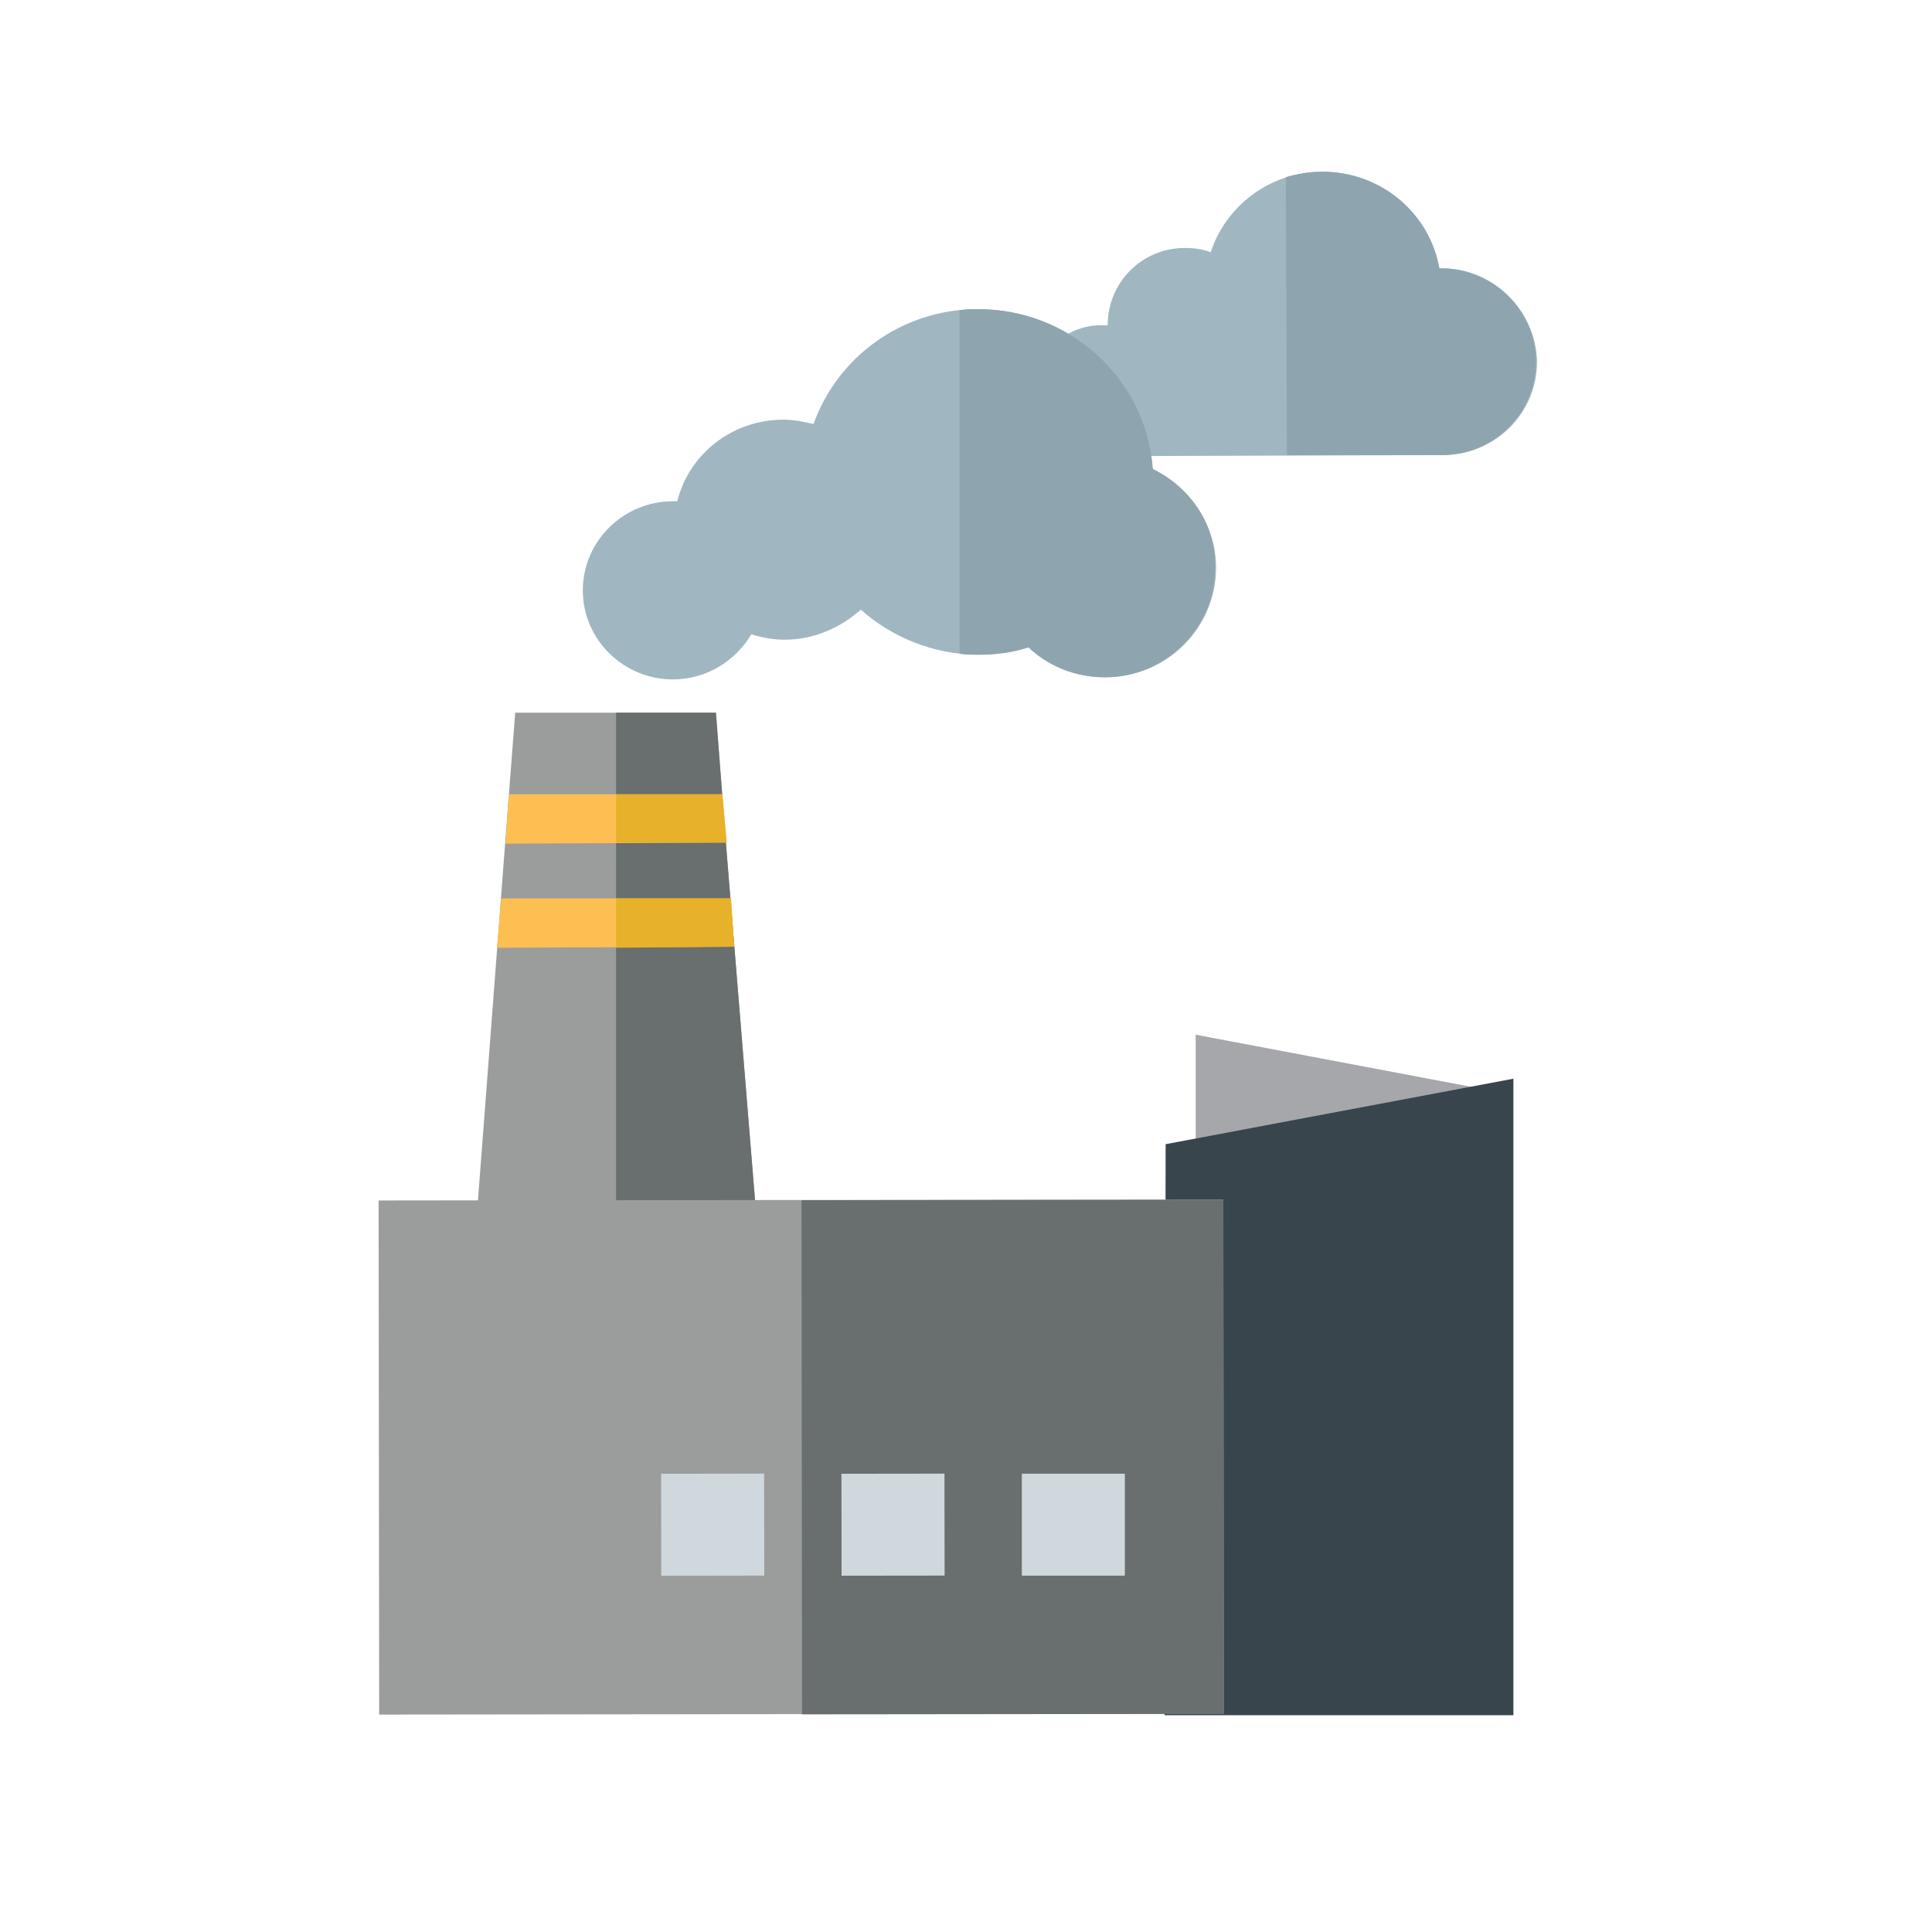 <?xml version="1.0" encoding="utf-8"?>
<!-- Generator: Adobe Illustrator 22.1.0, SVG Export Plug-In . SVG Version: 6.00 Build 0)  -->
<svg version="1.1" xmlns="http://www.w3.org/2000/svg" xmlns:xlink="http://www.w3.org/1999/xlink" x="0px" y="0px"
	 viewBox="0 0 180 180" style="enable-background:new 0 0 180 180;" xml:space="preserve">
<style type="text/css">
	.st0{fill:#A5A7AA;}
	.st1{fill:#38454D;}
	.st2{fill:#A0B7C1;}
	.st3{fill:#8EA5AF;}
	.st4{fill:#9B9D9D;}
	.st5{fill:#696E6E;}
	.st6{fill:#FEBF52;}
	.st7{fill:#E7B129;}
	.st8{fill:#CED8DD;}
	.st9{fill:#265373;}
	.st10{opacity:0.15;fill:#231F20;}
	.st11{fill:#406F9C;}
	.st12{fill:#A27544;}
	.st13{fill:#C8AC9B;}
	.st14{fill:#32633A;}
	.st15{fill:#4F734F;}
	.st16{fill:#466848;}
	.st17{fill:#B28D64;}
	.st18{fill:#406A43;}
	.st19{fill:#225015;}
</style>
<g id="Layer_4">
	<g>
		<polygon class="st0" points="137.3,101.3 111.4,96.4 111.4,106.1 		"/>
		<polygon class="st1" points="141,100.5 108.6,106.6 108.5,159.8 141,159.8 		"/>
		<path class="st2" d="M134.3,25c-0.1,0-0.1,0-0.2,0c-0.9-5.1-5.4-9-10.9-9c-4.9,0-9,3.2-10.4,7.5c-0.8-0.3-1.6-0.4-2.4-0.4
			c-4,0-7.2,3.2-7.2,7.2c0,0,0,0,0,0c-0.2,0-0.4,0-0.6,0c-3.4,0-6.2,2.7-6.2,6.1c0,3.4,2.8,6.1,6.2,6.1l31.8-0.1
			c4.9,0,8.8-3.9,8.8-8.7C143.1,28.9,139.1,25,134.3,25"/>
		<path class="st3" d="M134.3,25c-0.1,0-0.1,0-0.2,0c-0.9-5.1-5.4-9-10.9-9c-1.2,0-2.3,0.2-3.4,0.5l0.1,25.9l14.4,0
			c4.9,0,8.8-3.9,8.8-8.7C143.1,28.9,139.1,25,134.3,25"/>
		<polygon class="st4" points="67.7,79.4 66.7,66.4 48,66.4 47,79.4 44.1,117.5 70.8,117.4 		"/>
		<polygon class="st5" points="70.8,117.4 67.7,79.4 66.7,66.4 57.4,66.4 57.4,117.5 		"/>
		<polygon class="st6" points="46.7,83.7 46.3,88.3 68.4,88.2 68.1,83.7 		"/>
		<polygon class="st6" points="47.4,74 47.1,78.6 67.7,78.5 67.3,74 		"/>
		<polygon class="st7" points="57.4,88.3 68.4,88.2 68.1,83.7 57.4,83.7 		"/>
		<polygon class="st7" points="57.4,78.5 67.7,78.5 67.3,74 57.4,74 		"/>
		
			<rect x="35.3" y="111.8" transform="matrix(1 -1.122380e-03 1.122380e-03 1 -0.152 8.387975e-02)" class="st4" width="78.7" height="47.9"/>
		
			<rect x="74.7" y="111.8" transform="matrix(1 -1.064657e-03 1.064657e-03 1 -0.144 0.101)" class="st5" width="39.3" height="47.9"/>
		
			<rect x="61.6" y="137.3" transform="matrix(1 -1.449750e-03 1.449750e-03 1 -0.206 9.637004e-02)" class="st8" width="9.6" height="9.5"/>
		
			<rect x="78.4" y="137.3" transform="matrix(1 -1.242617e-03 1.242617e-03 1 -0.176 0.103)" class="st8" width="9.6" height="9.5"/>
		<rect x="95.2" y="137.3" class="st8" width="9.6" height="9.5"/>
		<path class="st2" d="M107.4,43.7c-0.6-8.4-7.7-14.9-16.3-14.9c-7.1,0-13.1,4.5-15.3,10.7c-0.9-0.2-1.8-0.4-2.8-0.4
			c-4.8,0-8.8,3.2-9.9,7.6c-0.1,0-0.3,0-0.4,0c-4.6,0-8.4,3.7-8.4,8.3c0,4.6,3.8,8.3,8.4,8.3c3.1,0,5.8-1.7,7.3-4.2
			c1,0.3,2,0.5,3.1,0.5c2.7,0,5.2-1.1,7.1-2.8C83,59.3,86.9,61,91.2,61c1.6,0,3.2-0.2,4.7-0.7c1.9,1.8,4.4,2.8,7.1,2.8
			c5.7,0,10.3-4.6,10.3-10.2C113.3,48.9,110.9,45.4,107.4,43.7"/>
		<path class="st3" d="M107.4,43.7c-0.6-8.4-7.7-14.9-16.3-14.9c-0.6,0-1.1,0-1.7,0.1l0,32c0.6,0.1,1.1,0.1,1.7,0.1
			c1.6,0,3.2-0.2,4.7-0.7c1.9,1.8,4.4,2.8,7.1,2.8c5.7,0,10.3-4.6,10.3-10.2C113.3,48.9,110.9,45.4,107.4,43.7"/>
	</g>
</g>
<g id="Layer_5">
</g>
<g id="Layer_6">
</g>
</svg>
